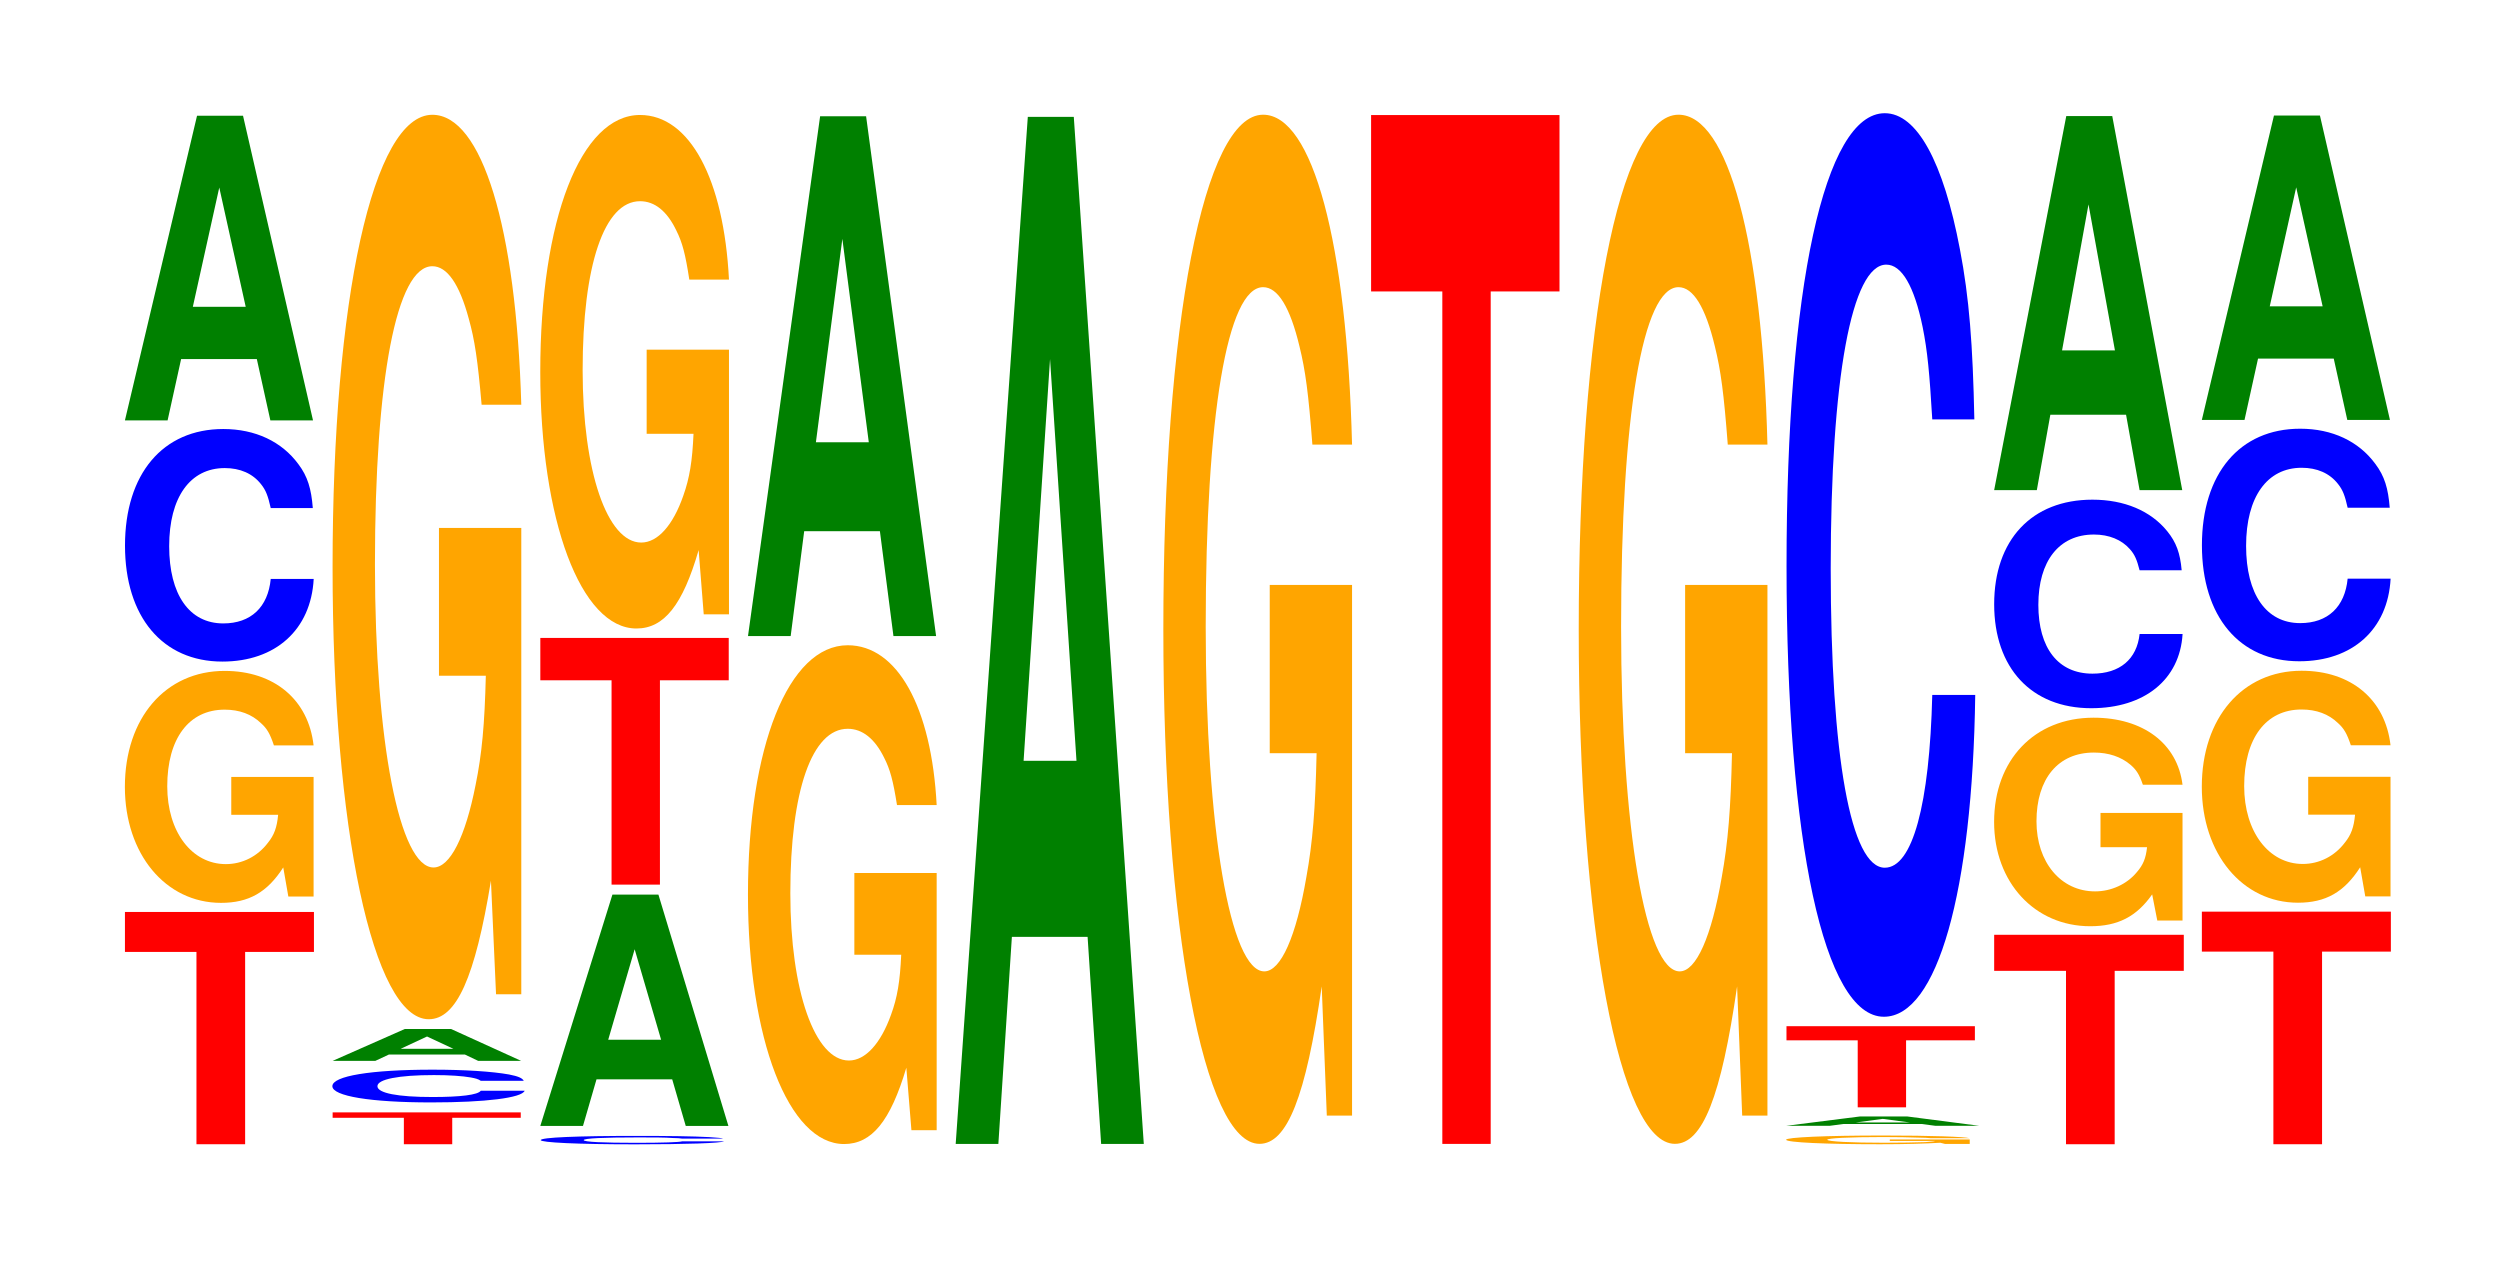 <?xml version="1.0" encoding="UTF-8"?>
<svg xmlns="http://www.w3.org/2000/svg" xmlns:xlink="http://www.w3.org/1999/xlink" width="130pt" height="66pt" viewBox="0 0 130 66" version="1.1">
<defs>
<g>
<symbol overflow="visible" id="glyph0-0">
<path style="stroke:none;" d="M 6.484 -10 L 10.062 -10 L 10.062 -12.078 L 0.234 -12.078 L 0.234 -10 L 3.953 -10 L 3.953 0 L 6.484 0 Z M 6.484 -10 "/>
</symbol>
<symbol overflow="visible" id="glyph1-0">
<path style="stroke:none;" d="M 10.422 -6.188 L 6.141 -6.188 L 6.141 -4.219 L 8.578 -4.219 C 8.516 -3.562 8.375 -3.172 8.047 -2.766 C 7.516 -2.062 6.719 -1.656 5.859 -1.656 C 4.094 -1.656 2.812 -3.328 2.812 -5.703 C 2.812 -8.188 3.938 -9.688 5.797 -9.688 C 6.562 -9.688 7.203 -9.453 7.688 -8.984 C 8 -8.703 8.156 -8.438 8.359 -7.828 L 10.422 -7.828 C 10.156 -10.203 8.375 -11.703 5.797 -11.703 C 2.719 -11.703 0.609 -9.25 0.609 -5.672 C 0.609 -2.188 2.719 0.359 5.609 0.359 C 7.047 0.359 8.016 -0.188 8.844 -1.484 L 9.109 0.031 L 10.422 0.031 Z M 10.422 -6.188 "/>
</symbol>
<symbol overflow="visible" id="glyph2-0">
<path style="stroke:none;" d="M 10.438 -7.625 C 10.359 -8.625 10.172 -9.266 9.688 -9.906 C 8.828 -11.078 7.453 -11.734 5.781 -11.734 C 2.641 -11.734 0.672 -9.406 0.672 -5.672 C 0.672 -1.969 2.625 0.359 5.734 0.359 C 8.5 0.359 10.344 -1.297 10.484 -3.938 L 8.25 -3.938 C 8.109 -2.469 7.219 -1.625 5.781 -1.625 C 4.016 -1.625 2.969 -3.125 2.969 -5.641 C 2.969 -8.188 4.062 -9.703 5.859 -9.703 C 6.656 -9.703 7.312 -9.422 7.75 -8.859 C 8 -8.547 8.109 -8.25 8.25 -7.625 Z M 10.438 -7.625 "/>
</symbol>
<symbol overflow="visible" id="glyph3-0">
<path style="stroke:none;" d="M 7.234 -3.188 L 7.938 0 L 10.156 0 L 6.516 -15.844 L 4.125 -15.844 L 0.375 0 L 2.594 0 L 3.297 -3.188 Z M 6.656 -5.906 L 3.906 -5.906 L 5.281 -12.109 Z M 6.656 -5.906 "/>
</symbol>
<symbol overflow="visible" id="glyph4-0">
<path style="stroke:none;" d="M 6.453 -1.375 L 10.016 -1.375 L 10.016 -1.656 L 0.234 -1.656 L 0.234 -1.375 L 3.938 -1.375 L 3.938 0 L 6.453 0 Z M 6.453 -1.375 "/>
</symbol>
<symbol overflow="visible" id="glyph5-0">
<path style="stroke:none;" d="M 10.641 -1.078 C 10.562 -1.219 10.359 -1.312 9.875 -1.406 C 9 -1.562 7.594 -1.656 5.891 -1.656 C 2.688 -1.656 0.688 -1.328 0.688 -0.797 C 0.688 -0.281 2.672 0.047 5.828 0.047 C 8.656 0.047 10.547 -0.188 10.688 -0.562 L 8.406 -0.562 C 8.266 -0.344 7.344 -0.234 5.891 -0.234 C 4.078 -0.234 3.031 -0.438 3.031 -0.797 C 3.031 -1.156 4.125 -1.375 5.969 -1.375 C 6.781 -1.375 7.453 -1.328 7.891 -1.25 C 8.141 -1.203 8.266 -1.172 8.406 -1.078 Z M 10.641 -1.078 "/>
</symbol>
<symbol overflow="visible" id="glyph6-0">
<path style="stroke:none;" d="M 7.25 -0.328 L 7.938 0 L 10.172 0 L 6.531 -1.656 L 4.125 -1.656 L 0.375 0 L 2.594 0 L 3.297 -0.328 Z M 6.656 -0.625 L 3.906 -0.625 L 5.281 -1.266 Z M 6.656 -0.625 "/>
</symbol>
<symbol overflow="visible" id="glyph7-0">
<path style="stroke:none;" d="M 10.422 -24.125 L 6.141 -24.125 L 6.141 -16.438 L 8.578 -16.438 C 8.516 -13.906 8.375 -12.375 8.047 -10.766 C 7.516 -8.062 6.719 -6.469 5.859 -6.469 C 4.094 -6.469 2.812 -12.984 2.812 -22.219 C 2.812 -31.875 3.938 -37.734 5.797 -37.734 C 6.562 -37.734 7.203 -36.812 7.688 -35.016 C 8 -33.906 8.156 -32.859 8.359 -30.531 L 10.422 -30.531 C 10.156 -39.766 8.375 -45.609 5.797 -45.609 C 2.719 -45.609 0.609 -36.062 0.609 -22.094 C 0.609 -8.5 2.719 1.422 5.609 1.422 C 7.047 1.422 8.016 -0.734 8.844 -5.781 L 9.109 0.125 L 10.422 0.125 Z M 10.422 -24.125 "/>
</symbol>
<symbol overflow="visible" id="glyph8-0">
<path style="stroke:none;" d="M 10.141 -0.281 C 10.078 -0.312 9.875 -0.328 9.422 -0.359 C 8.578 -0.406 7.25 -0.422 5.625 -0.422 C 2.562 -0.422 0.656 -0.344 0.656 -0.203 C 0.656 -0.078 2.547 0.016 5.562 0.016 C 8.25 0.016 10.062 -0.047 10.188 -0.141 L 8.016 -0.141 C 7.891 -0.094 7 -0.062 5.625 -0.062 C 3.891 -0.062 2.891 -0.109 2.891 -0.203 C 2.891 -0.297 3.938 -0.344 5.703 -0.344 C 6.469 -0.344 7.109 -0.344 7.531 -0.312 C 7.766 -0.312 7.891 -0.297 8.016 -0.281 Z M 10.141 -0.281 "/>
</symbol>
<symbol overflow="visible" id="glyph9-0">
<path style="stroke:none;" d="M 7.234 -2.422 L 7.938 0 L 10.156 0 L 6.516 -12.031 L 4.125 -12.031 L 0.375 0 L 2.594 0 L 3.297 -2.422 Z M 6.656 -4.484 L 3.906 -4.484 L 5.281 -9.188 Z M 6.656 -4.484 "/>
</symbol>
<symbol overflow="visible" id="glyph10-0">
<path style="stroke:none;" d="M 6.453 -10.625 L 10.031 -10.625 L 10.031 -12.828 L 0.234 -12.828 L 0.234 -10.625 L 3.938 -10.625 L 3.938 0 L 6.453 0 Z M 6.453 -10.625 "/>
</symbol>
<symbol overflow="visible" id="glyph11-0">
<path style="stroke:none;" d="M 10.422 -13.703 L 6.141 -13.703 L 6.141 -9.328 L 8.578 -9.328 C 8.516 -7.906 8.375 -7.031 8.047 -6.109 C 7.516 -4.578 6.719 -3.672 5.859 -3.672 C 4.094 -3.672 2.812 -7.375 2.812 -12.625 C 2.812 -18.109 3.938 -21.422 5.797 -21.422 C 6.562 -21.422 7.203 -20.906 7.688 -19.891 C 8 -19.266 8.156 -18.672 8.359 -17.344 L 10.422 -17.344 C 10.156 -22.578 8.375 -25.906 5.797 -25.906 C 2.719 -25.906 0.609 -20.484 0.609 -12.547 C 0.609 -4.828 2.719 0.797 5.609 0.797 C 7.047 0.797 8.016 -0.422 8.844 -3.281 L 9.109 0.062 L 10.422 0.062 Z M 10.422 -13.703 "/>
</symbol>
<symbol overflow="visible" id="glyph12-0">
<path style="stroke:none;" d="M 10.422 -13.312 L 6.141 -13.312 L 6.141 -9.062 L 8.578 -9.062 C 8.516 -7.672 8.375 -6.828 8.047 -5.938 C 7.516 -4.453 6.719 -3.562 5.859 -3.562 C 4.094 -3.562 2.812 -7.172 2.812 -12.25 C 2.812 -17.594 3.938 -20.812 5.797 -20.812 C 6.562 -20.812 7.203 -20.297 7.688 -19.312 C 8 -18.703 8.156 -18.125 8.359 -16.844 L 10.422 -16.844 C 10.156 -21.938 8.375 -25.156 5.797 -25.156 C 2.719 -25.156 0.609 -19.891 0.609 -12.188 C 0.609 -4.688 2.719 0.781 5.609 0.781 C 7.047 0.781 8.016 -0.406 8.844 -3.188 L 9.109 0.062 L 10.422 0.062 Z M 10.422 -13.312 "/>
</symbol>
<symbol overflow="visible" id="glyph13-0">
<path style="stroke:none;" d="M 7.234 -5.453 L 7.938 0 L 10.156 0 L 6.516 -27.031 L 4.125 -27.031 L 0.375 0 L 2.594 0 L 3.297 -5.453 Z M 6.656 -10.078 L 3.906 -10.078 L 5.281 -20.656 Z M 6.656 -10.078 "/>
</symbol>
<symbol overflow="visible" id="glyph14-0">
<path style="stroke:none;" d="M 7.234 -10.766 L 7.938 0 L 10.156 0 L 6.516 -53.406 L 4.125 -53.406 L 0.375 0 L 2.594 0 L 3.297 -10.766 Z M 6.656 -19.922 L 3.906 -19.922 L 5.281 -40.812 Z M 6.656 -19.922 "/>
</symbol>
<symbol overflow="visible" id="glyph15-0">
<path style="stroke:none;" d="M 10.422 -27.453 L 6.141 -27.453 L 6.141 -18.703 L 8.578 -18.703 C 8.516 -15.828 8.375 -14.078 8.047 -12.266 C 7.516 -9.172 6.719 -7.359 5.859 -7.359 C 4.094 -7.359 2.812 -14.781 2.812 -25.281 C 2.812 -36.281 3.938 -42.938 5.797 -42.938 C 6.562 -42.938 7.203 -41.891 7.688 -39.859 C 8 -38.594 8.156 -37.406 8.359 -34.75 L 10.422 -34.75 C 10.156 -45.25 8.375 -51.906 5.797 -51.906 C 2.719 -51.906 0.609 -41.047 0.609 -25.141 C 0.609 -9.672 2.719 1.609 5.609 1.609 C 7.047 1.609 8.016 -0.844 8.844 -6.578 L 9.109 0.141 L 10.422 0.141 Z M 10.422 -27.453 "/>
</symbol>
<symbol overflow="visible" id="glyph16-0">
<path style="stroke:none;" d="M 6.453 -44.328 L 10.031 -44.328 L 10.031 -53.5 L 0.234 -53.5 L 0.234 -44.328 L 3.938 -44.328 L 3.938 0 L 6.453 0 Z M 6.453 -44.328 "/>
</symbol>
<symbol overflow="visible" id="glyph17-0">
<path style="stroke:none;" d="M 10.141 -0.234 L 5.984 -0.234 L 5.984 -0.156 L 8.344 -0.156 C 8.281 -0.125 8.141 -0.125 7.828 -0.094 C 7.312 -0.078 6.531 -0.062 5.703 -0.062 C 3.984 -0.062 2.734 -0.125 2.734 -0.219 C 2.734 -0.297 3.844 -0.359 5.656 -0.359 C 6.391 -0.359 7.016 -0.344 7.484 -0.328 C 7.781 -0.328 7.953 -0.312 8.125 -0.297 L 10.141 -0.297 C 9.891 -0.375 8.141 -0.438 5.641 -0.438 C 2.641 -0.438 0.594 -0.344 0.594 -0.219 C 0.594 -0.078 2.656 0.016 5.469 0.016 C 6.859 0.016 7.797 -0.016 8.609 -0.062 L 8.859 0 L 10.141 0 Z M 10.141 -0.234 "/>
</symbol>
<symbol overflow="visible" id="glyph18-0">
<path style="stroke:none;" d="M 7.422 -0.094 L 8.141 0 L 10.422 0 L 6.688 -0.484 L 4.219 -0.484 L 0.391 0 L 2.656 0 L 3.375 -0.094 Z M 6.828 -0.172 L 4 -0.172 L 5.406 -0.359 Z M 6.828 -0.172 "/>
</symbol>
<symbol overflow="visible" id="glyph19-0">
<path style="stroke:none;" d="M 6.453 -3.484 L 10.031 -3.484 L 10.031 -4.219 L 0.234 -4.219 L 0.234 -3.484 L 3.938 -3.484 L 3.938 0 L 6.453 0 Z M 6.453 -3.484 "/>
</symbol>
<symbol overflow="visible" id="glyph20-0">
<path style="stroke:none;" d="M 10.438 -29.641 C 10.359 -33.516 10.172 -35.969 9.688 -38.484 C 8.828 -43.031 7.453 -45.562 5.781 -45.562 C 2.641 -45.562 0.672 -36.516 0.672 -22.016 C 0.672 -7.625 2.625 1.422 5.734 1.422 C 8.5 1.422 10.344 -5.047 10.484 -15.312 L 8.25 -15.312 C 8.109 -9.594 7.219 -6.328 5.781 -6.328 C 4.016 -6.328 2.969 -12.109 2.969 -21.891 C 2.969 -31.781 4.062 -37.688 5.859 -37.688 C 6.656 -37.688 7.312 -36.578 7.75 -34.438 C 8 -33.203 8.109 -32.031 8.25 -29.641 Z M 10.438 -29.641 "/>
</symbol>
<symbol overflow="visible" id="glyph21-0">
<path style="stroke:none;" d="M 6.5 -9.016 L 10.094 -9.016 L 10.094 -10.891 L 0.234 -10.891 L 0.234 -9.016 L 3.969 -9.016 L 3.969 0 L 6.5 0 Z M 6.5 -9.016 "/>
</symbol>
<symbol overflow="visible" id="glyph22-0">
<path style="stroke:none;" d="M 10.406 -5.562 L 6.141 -5.562 L 6.141 -3.781 L 8.562 -3.781 C 8.5 -3.203 8.359 -2.859 8.031 -2.484 C 7.516 -1.859 6.703 -1.484 5.859 -1.484 C 4.078 -1.484 2.812 -3 2.812 -5.125 C 2.812 -7.344 3.938 -8.703 5.797 -8.703 C 6.562 -8.703 7.203 -8.484 7.688 -8.078 C 8 -7.812 8.156 -7.578 8.344 -7.031 L 10.406 -7.031 C 10.141 -9.172 8.359 -10.516 5.781 -10.516 C 2.703 -10.516 0.609 -8.312 0.609 -5.094 C 0.609 -1.953 2.719 0.328 5.609 0.328 C 7.047 0.328 8.016 -0.172 8.828 -1.328 L 9.094 0.031 L 10.406 0.031 Z M 10.406 -5.562 "/>
</symbol>
<symbol overflow="visible" id="glyph23-0">
<path style="stroke:none;" d="M 10.422 -6.844 C 10.344 -7.734 10.141 -8.297 9.672 -8.875 C 8.812 -9.938 7.438 -10.516 5.781 -10.516 C 2.625 -10.516 0.672 -8.422 0.672 -5.078 C 0.672 -1.766 2.609 0.328 5.719 0.328 C 8.484 0.328 10.328 -1.156 10.469 -3.531 L 8.234 -3.531 C 8.094 -2.219 7.203 -1.469 5.781 -1.469 C 4 -1.469 2.969 -2.797 2.969 -5.047 C 2.969 -7.328 4.047 -8.703 5.859 -8.703 C 6.641 -8.703 7.297 -8.438 7.734 -7.938 C 7.984 -7.656 8.094 -7.391 8.234 -6.844 Z M 10.422 -6.844 "/>
</symbol>
<symbol overflow="visible" id="glyph24-0">
<path style="stroke:none;" d="M 7.234 -3.922 L 7.938 0 L 10.156 0 L 6.516 -19.453 L 4.125 -19.453 L 0.375 0 L 2.594 0 L 3.297 -3.922 Z M 6.656 -7.266 L 3.906 -7.266 L 5.281 -14.859 Z M 6.656 -7.266 "/>
</symbol>
<symbol overflow="visible" id="glyph25-0">
<path style="stroke:none;" d="M 6.484 -10.016 L 10.062 -10.016 L 10.062 -12.094 L 0.234 -12.094 L 0.234 -10.016 L 3.953 -10.016 L 3.953 0 L 6.484 0 Z M 6.484 -10.016 "/>
</symbol>
<symbol overflow="visible" id="glyph26-0">
<path style="stroke:none;" d="M 10.422 -6.188 L 6.141 -6.188 L 6.141 -4.219 L 8.578 -4.219 C 8.516 -3.562 8.375 -3.172 8.047 -2.766 C 7.516 -2.062 6.719 -1.656 5.859 -1.656 C 4.094 -1.656 2.812 -3.328 2.812 -5.703 C 2.812 -8.188 3.938 -9.688 5.797 -9.688 C 6.562 -9.688 7.203 -9.453 7.688 -8.984 C 8 -8.703 8.156 -8.438 8.359 -7.828 L 10.422 -7.828 C 10.156 -10.203 8.375 -11.703 5.797 -11.703 C 2.719 -11.703 0.609 -9.25 0.609 -5.672 C 0.609 -2.188 2.719 0.359 5.609 0.359 C 7.047 0.359 8.016 -0.188 8.844 -1.484 L 9.109 0.031 L 10.422 0.031 Z M 10.422 -6.188 "/>
</symbol>
<symbol overflow="visible" id="glyph27-0">
<path style="stroke:none;" d="M 10.438 -7.625 C 10.359 -8.625 10.172 -9.266 9.688 -9.906 C 8.828 -11.078 7.453 -11.734 5.781 -11.734 C 2.641 -11.734 0.672 -9.406 0.672 -5.672 C 0.672 -1.969 2.625 0.359 5.734 0.359 C 8.5 0.359 10.344 -1.297 10.484 -3.938 L 8.25 -3.938 C 8.109 -2.469 7.219 -1.625 5.781 -1.625 C 4.016 -1.625 2.969 -3.125 2.969 -5.641 C 2.969 -8.188 4.062 -9.703 5.859 -9.703 C 6.656 -9.703 7.312 -9.422 7.75 -8.859 C 8 -8.547 8.109 -8.25 8.25 -7.625 Z M 10.438 -7.625 "/>
</symbol>
<symbol overflow="visible" id="glyph28-0">
<path style="stroke:none;" d="M 7.234 -3.188 L 7.938 0 L 10.156 0 L 6.516 -15.828 L 4.125 -15.828 L 0.375 0 L 2.594 0 L 3.297 -3.188 Z M 6.656 -5.906 L 3.906 -5.906 L 5.281 -12.094 Z M 6.656 -5.906 "/>
</symbol>
</g>
</defs>
<g id="surface1">
<g style="fill:rgb(100%,0%,0%);fill-opacity:1;">
  <use xlink:href="#glyph0-0" x="6.263" y="59.5"/>
</g>
<g style="fill:rgb(100%,64.647%,0%);fill-opacity:1;">
  <use xlink:href="#glyph1-0" x="5.885" y="46.59"/>
</g>
<g style="fill:rgb(0%,0%,100%);fill-opacity:1;">
  <use xlink:href="#glyph2-0" x="5.828" y="34.043"/>
</g>
<g style="fill:rgb(0%,50.194%,0%);fill-opacity:1;">
  <use xlink:href="#glyph3-0" x="6.121" y="21.861"/>
</g>
<g style="fill:rgb(100%,0%,0%);fill-opacity:1;">
  <use xlink:href="#glyph4-0" x="17.063" y="59.5"/>
</g>
<g style="fill:rgb(0%,0%,100%);fill-opacity:1;">
  <use xlink:href="#glyph5-0" x="16.595" y="57.279"/>
</g>
<g style="fill:rgb(0%,50.194%,0%);fill-opacity:1;">
  <use xlink:href="#glyph6-0" x="16.925" y="55.164"/>
</g>
<g style="fill:rgb(100%,64.647%,0%);fill-opacity:1;">
  <use xlink:href="#glyph7-0" x="16.685" y="51.578"/>
</g>
<g style="fill:rgb(0%,0%,100%);fill-opacity:1;">
  <use xlink:href="#glyph8-0" x="27.462" y="59.489"/>
</g>
<g style="fill:rgb(0%,50.194%,0%);fill-opacity:1;">
  <use xlink:href="#glyph9-0" x="27.721" y="58.549"/>
</g>
<g style="fill:rgb(100%,0%,0%);fill-opacity:1;">
  <use xlink:href="#glyph10-0" x="27.863" y="46"/>
</g>
<g style="fill:rgb(100%,64.647%,0%);fill-opacity:1;">
  <use xlink:href="#glyph11-0" x="27.485" y="31.885"/>
</g>
<g style="fill:rgb(100%,64.647%,0%);fill-opacity:1;">
  <use xlink:href="#glyph12-0" x="38.285" y="58.709"/>
</g>
<g style="fill:rgb(0%,50.194%,0%);fill-opacity:1;">
  <use xlink:href="#glyph13-0" x="38.521" y="33.076"/>
</g>
<g style="fill:rgb(0%,50.194%,0%);fill-opacity:1;">
  <use xlink:href="#glyph14-0" x="49.321" y="59.483"/>
</g>
<g style="fill:rgb(100%,64.647%,0%);fill-opacity:1;">
  <use xlink:href="#glyph15-0" x="59.885" y="57.871"/>
</g>
<g style="fill:rgb(100%,0%,0%);fill-opacity:1;">
  <use xlink:href="#glyph16-0" x="71.063" y="59.483"/>
</g>
<g style="fill:rgb(100%,64.647%,0%);fill-opacity:1;">
  <use xlink:href="#glyph15-0" x="81.485" y="57.871"/>
</g>
<g style="fill:rgb(100%,64.647%,0%);fill-opacity:1;">
  <use xlink:href="#glyph17-0" x="92.285" y="59.485"/>
</g>
<g style="fill:rgb(0%,50.194%,0%);fill-opacity:1;">
  <use xlink:href="#glyph18-0" x="92.495" y="58.541"/>
</g>
<g style="fill:rgb(100%,0%,0%);fill-opacity:1;">
  <use xlink:href="#glyph19-0" x="92.663" y="57.581"/>
</g>
<g style="fill:rgb(0%,0%,100%);fill-opacity:1;">
  <use xlink:href="#glyph20-0" x="92.228" y="51.449"/>
</g>
<g style="fill:rgb(100%,0%,0%);fill-opacity:1;">
  <use xlink:href="#glyph21-0" x="103.463" y="59.5"/>
</g>
<g style="fill:rgb(100%,64.647%,0%);fill-opacity:1;">
  <use xlink:href="#glyph22-0" x="103.085" y="47.836"/>
</g>
<g style="fill:rgb(0%,0%,100%);fill-opacity:1;">
  <use xlink:href="#glyph23-0" x="103.025" y="36.499"/>
</g>
<g style="fill:rgb(0%,50.194%,0%);fill-opacity:1;">
  <use xlink:href="#glyph24-0" x="103.321" y="25.488"/>
</g>
<g style="fill:rgb(100%,0%,0%);fill-opacity:1;">
  <use xlink:href="#glyph25-0" x="114.263" y="59.5"/>
</g>
<g style="fill:rgb(100%,64.647%,0%);fill-opacity:1;">
  <use xlink:href="#glyph26-0" x="113.885" y="46.582"/>
</g>
<g style="fill:rgb(0%,0%,100%);fill-opacity:1;">
  <use xlink:href="#glyph27-0" x="113.828" y="34.027"/>
</g>
<g style="fill:rgb(0%,50.194%,0%);fill-opacity:1;">
  <use xlink:href="#glyph28-0" x="114.121" y="21.836"/>
</g>
</g>
</svg>
